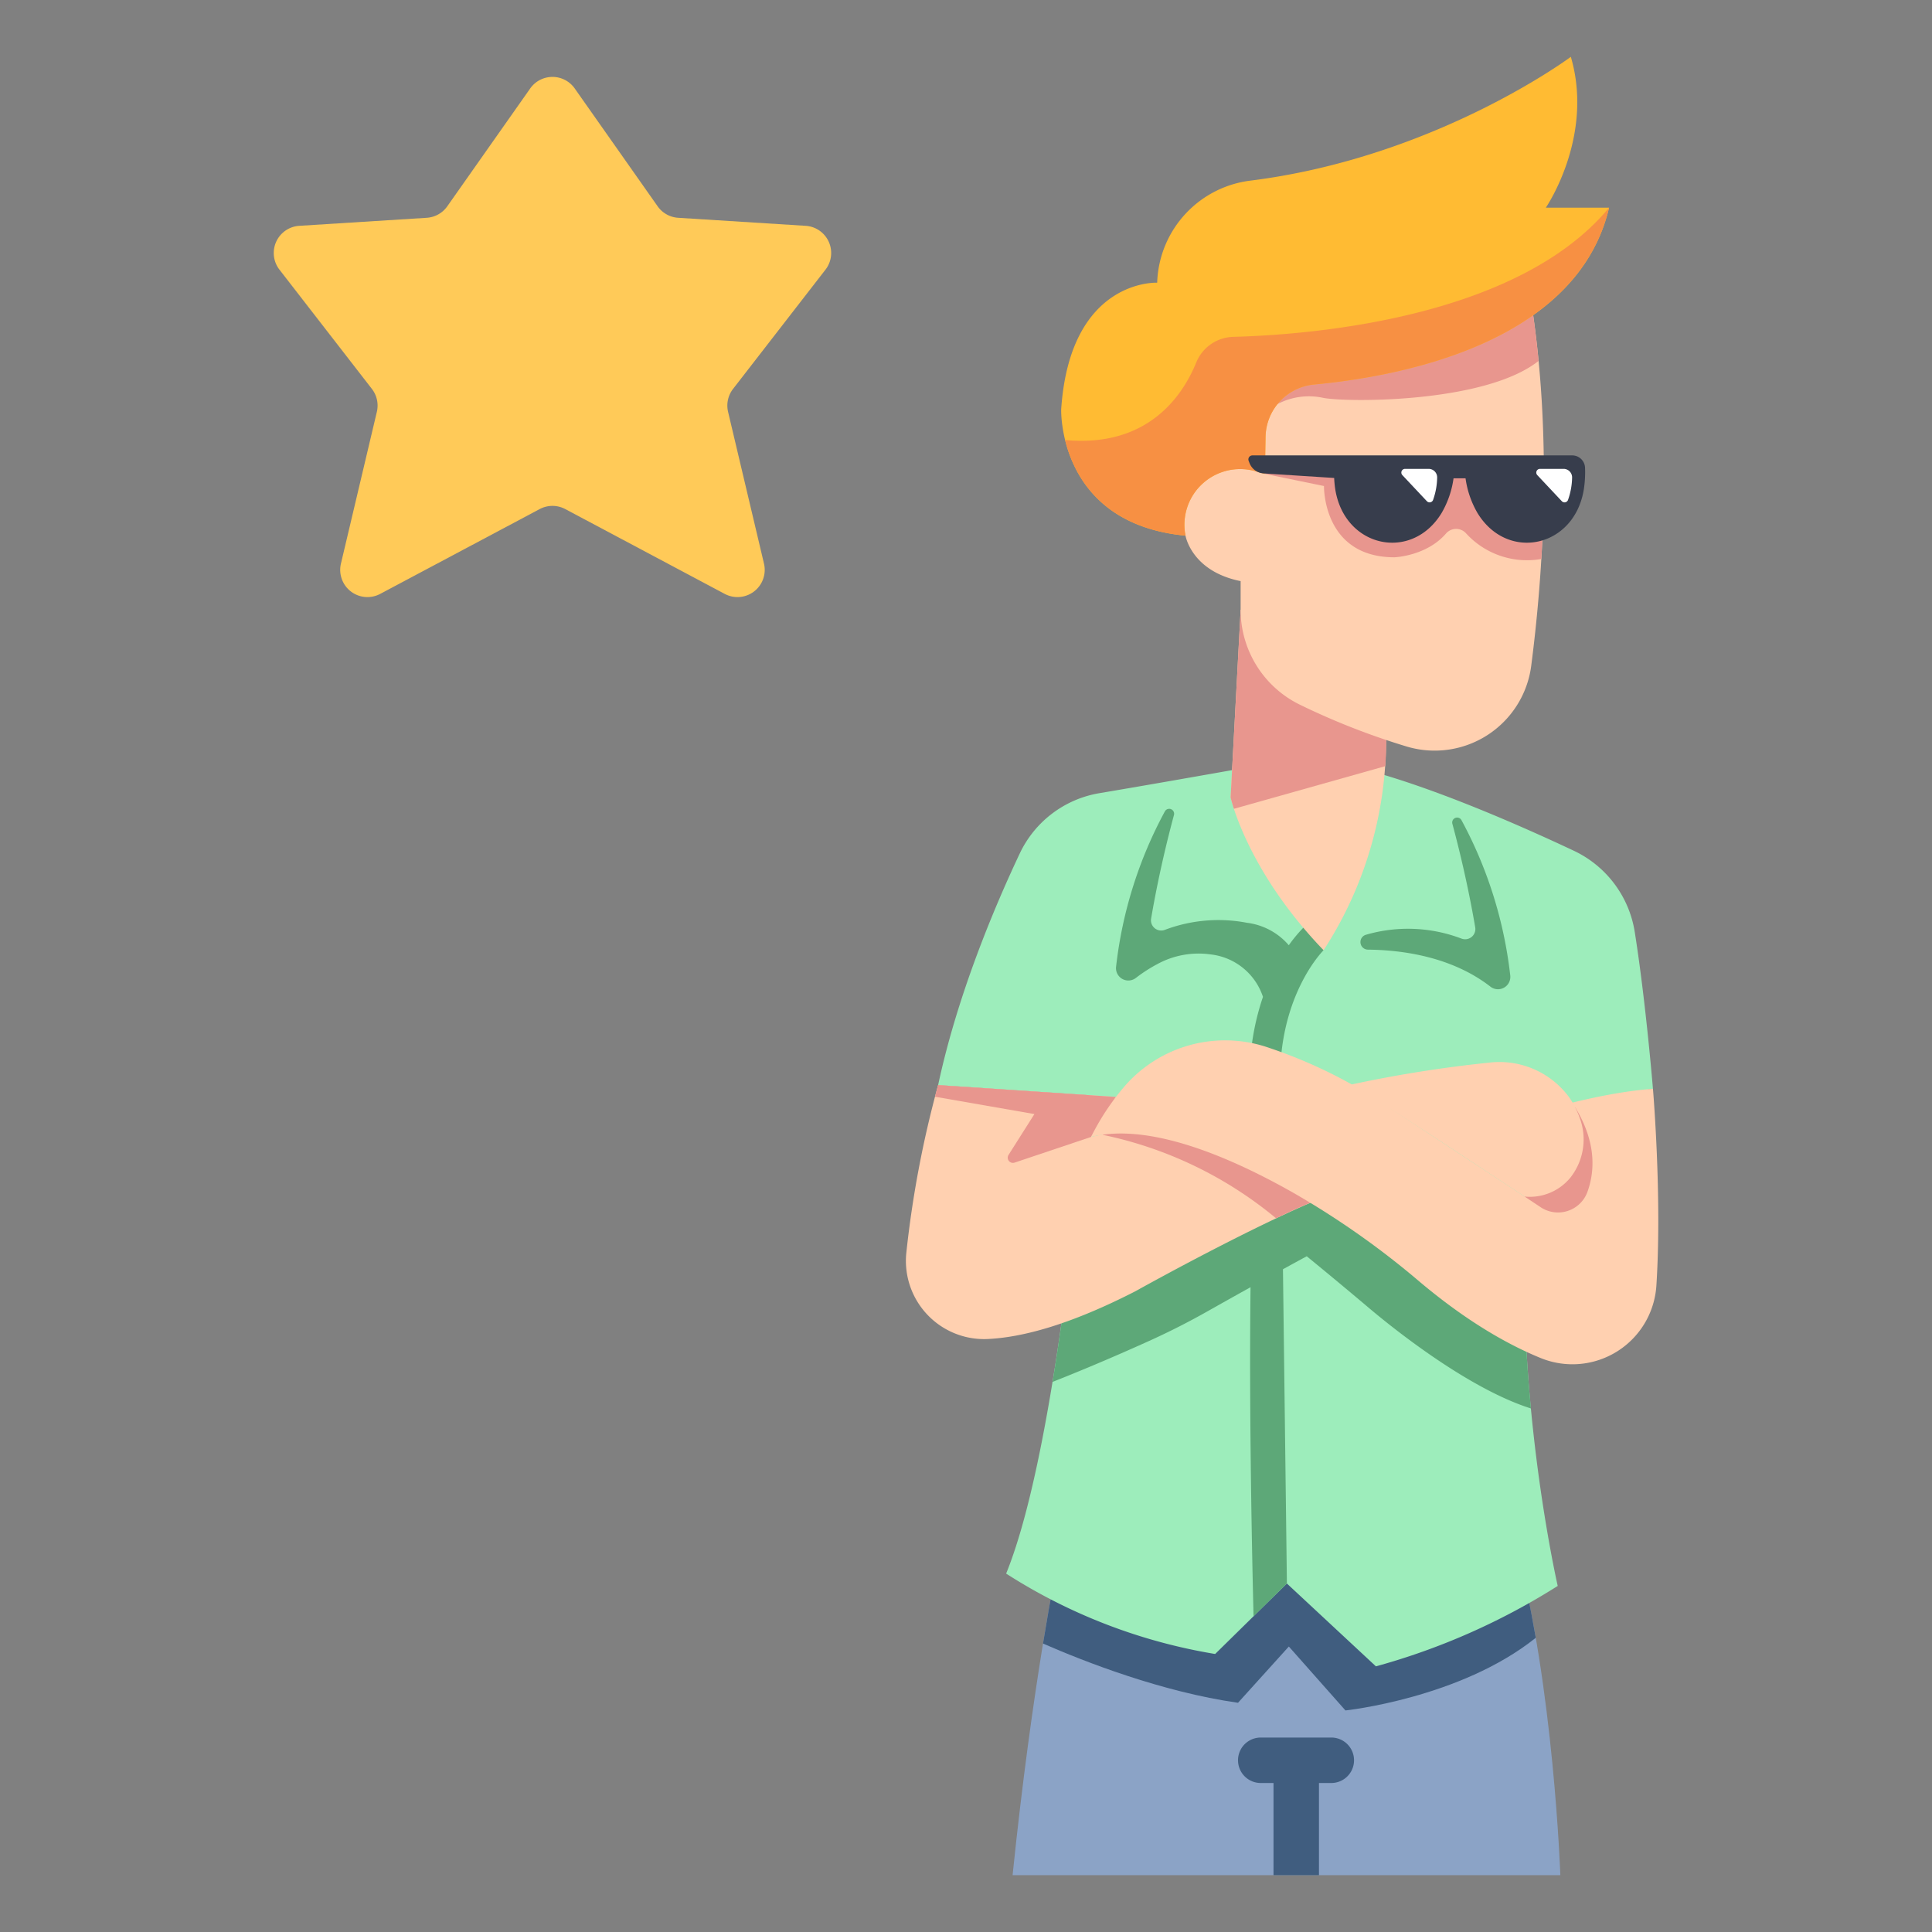 <svg id="icon" height="512" viewBox="0 0 340 340" width="512" xmlns="http://www.w3.org/2000/svg"><rect x="0" y="0" width="340" height="340" fill="#808080" stroke="none"/><path d="m186.022 275.464s-4.371 20.962-7.822 54.536h96.392s-1.15-33.371-7.821-57.987z" fill="#8ba3c6"/><path d="m232.116 330v-16.221h2.172a4 4 0 0 0 0-8h-12.418a4 4 0 0 0 0 8h2.246v16.221z" fill="#405d7f"/><path d="m266.771 272.013-80.749 3.451s-1.023 4.914-2.469 13.772c7.276 3.181 20.923 8.524 34.317 10.424l8.945-9.9 9.963 11.251s20.2-2.135 33.491-12.785c-.952-5.533-2.103-11.064-3.498-16.213z" fill="#405d7f"/><path d="m228.21 133.5s-20.47 3.685-34.719 6.083a18.979 18.979 0 0 0 -14.019 10.59c-4.432 9.38-10.978 24.87-14.379 40.785l26.118 1.741s-4.571 60.723-14.147 84.228a97.374 97.374 0 0 0 36.782 14.147l12.623-12.406 15.67 14.582a118.629 118.629 0 0 0 31.994-14.15s-6.634-28.947-5.82-60.288v-22.412a177.859 177.859 0 0 1 22.578-4.788s-1.261-15.389-3.208-27.634a19.1 19.1 0 0 0 -10.751-14.278c-12.745-6-36.271-16.2-48.722-16.2z" fill="#9dedbb"/><path d="m268.313 218.813v-7.726c-16.4-4.747-36.869-10.065-36.869-10.065s-2.373.875-5.922 2.178l-.195-15.582c.687-13.584 7.6-20.392 7.6-20.392l-1.239-6.088a25.855 25.855 0 0 0 -4.88 5.21 11.574 11.574 0 0 0 -7.3-3.946h-.024a26.662 26.662 0 0 0 -14.517 1.248 1.8 1.8 0 0 1 -2.389-2c1.254-7.346 2.838-13.833 4.02-18.221a.868.868 0 0 0 -1.593-.651 75.1 75.1 0 0 0 -8.595 27.36 2.172 2.172 0 0 0 3.522 1.934 26.284 26.284 0 0 1 3.714-2.393 15.142 15.142 0 0 1 9.456-1.711 10.975 10.975 0 0 1 9.159 7.465 44.139 44.139 0 0 0 -2.261 11.49l.643 18.067c-10.9 3.989-26.225 9.554-26.881 9.554a44 44 0 0 0 -4.83 1.57c-.939 8.23-2.17 17.756-3.7 27.079 3.854-1.519 9.818-3.962 17.048-7.234q5.223-2.363 10.215-5.186c2.13-1.2 4.8-2.7 7.58-4.244-.278 22.356.3 48.818.529 57.905l5.87-5.769-.694-55.3c1.48-.814 2.9-1.589 4.185-2.283 0 0 5.29 4.315 10.829 9 6.414 5.423 18.633 14.643 28.626 17.782a243.879 243.879 0 0 1 -1.107-29.051z" fill="#5da878"/><path d="m240.72 167.121c6.035.059 14.729 1.222 21.538 6.487a2.172 2.172 0 0 0 3.522-1.934 75.1 75.1 0 0 0 -8.595-27.36.868.868 0 0 0 -1.593.651c1.182 4.388 2.766 10.875 4.02 18.221a1.8 1.8 0 0 1 -2.389 2 26.494 26.494 0 0 0 -16.858-.678 1.335 1.335 0 0 0 .355 2.613z" fill="#5da878"/><path d="m218.333 107.3-1.765 33.031s2.79 12.8 16.36 26.894a67.963 67.963 0 0 0 10.484-45.4z" fill="#ffd0b0"/><path d="m165.093 190.955a186.013 186.013 0 0 0 -5.61 29.668 13.768 13.768 0 0 0 14.134 15.03c6.056-.244 14.507-2.415 26.215-8.425 0 0 28.824-16.1 39.258-18.634l-15.563-15.414-31.517 6.9 4.383-7.04z" fill="#ffd0b0"/><path d="m141.784 39.741-22.434-1.413a4.789 4.789 0 0 1 -3.617-2.024l-14.59-20.736a4.792 4.792 0 0 0 -7.836 0l-14.589 20.732a4.791 4.791 0 0 1 -3.618 2.028l-22.434 1.413a4.791 4.791 0 0 0 -3.485 7.716l16.264 20.983a4.79 4.79 0 0 1 .875 4.037l-6.32 26.706a4.79 4.79 0 0 0 6.911 5.332l28.065-14.926a4.791 4.791 0 0 1 4.5 0l28.061 14.926a4.791 4.791 0 0 0 6.912-5.332l-6.319-26.706a4.79 4.79 0 0 1 .876-4.037l16.263-20.983a4.791 4.791 0 0 0 -3.485-7.716z" fill="#ffca58"/><path d="m218.333 107.3-1.765 33.031s.16.724.579 2.006l26.646-7.506a64.518 64.518 0 0 0 -.381-13.006z" fill="#e8968e"/><path d="m208.63 94.266s1.028 6.262 9.7 8v5.034a18.576 18.576 0 0 0 10.453 16.726 126.136 126.136 0 0 0 18.778 7.351 17.134 17.134 0 0 0 21.907-14.193c2.077-16.02 3.828-40.7-.168-65.052l-59.211 11.09s-7.042 11.985-1.459 31.044z" fill="#ffd0b0"/><g fill="#e8968e"><path d="m222.606 83.4 10.394 2.132s-.269 12.542 12.407 12.542c0 0 5.638-.2 9.077-4.194a2.352 2.352 0 0 1 3.48-.062 14.523 14.523 0 0 0 13.284 4.556c.308-5.166.48-10.67.441-16.39l-49.081-.814z"/><path d="m238.207 208.831-25.207-13.346-18.69 4.093-.315.12a70.011 70.011 0 0 1 30.583 14.708 101.208 101.208 0 0 1 13.629-5.575z"/><path d="m165.093 190.955s-.211.741-.553 2.05l17.5 3.052-4.554 7.188a.914.914 0 0 0 1.063 1.356l13.463-4.519 4.383-7.04z"/><path d="m269.3 52.133-56.168 10.521c5.276 4.123 11.71 8.445 11.71 8.445a11.865 11.865 0 0 1 8.086-1.069c4.373.8 28.5.9 37.832-6.514-.36-3.781-.834-7.584-1.46-11.383z"/></g><path d="m231.232 67.668c15.2-1.419 46.309-7.243 51.939-31.119h-11.13s8.541-12.462 4.4-26.549c0 0-23.717 17.691-56.38 21.787a18.7 18.7 0 0 0 -16.4 17.568c-.007.13-.012.262-.016.394 0 0-15.342-.742-16.895 22.294 0 0-.659 20.074 21.883 22.223 0 0-.01-.041-.025-.12a9.8 9.8 0 0 1 12.3-11.228l1.7.478.11-6.487a9.425 9.425 0 0 1 8.514-9.241z" fill="#fb3"/><path d="m210.539 63.739c-2.352 5.8-8.441 15.072-23.1 13.7 1.5 6.11 6.248 15.407 21.19 16.831 0 0-.01-.044-.026-.127a9.8 9.8 0 0 1 12.3-11.222l1.7.479.11-6.487a9.425 9.425 0 0 1 8.516-9.241c15.2-1.419 46.309-7.243 51.939-31.119-16.188 19.507-52.557 22.357-66.086 22.728a7.249 7.249 0 0 0 -6.543 4.458z" fill="#f79043"/><path d="m192.01 200.082a42.663 42.663 0 0 1 6.087-9.13 23.408 23.408 0 0 1 24.47-6.806 86.038 86.038 0 0 1 19.455 9.157l26.291 17.273v-14.176s12.321-4.047 22.578-4.788c0 0 1.625 19.022.6 34.708a14.8 14.8 0 0 1 -20.355 12.673c-5.9-2.409-13.1-6.519-21.337-13.456a147.8 147.8 0 0 0 -22.15-15.6c-11.183-6.348-25.387-12.421-35.639-9.855z" fill="#ffd0b0"/><path d="m268.313 210.576 2.784 1.851a5.509 5.509 0 0 0 8.219-2.551c1.333-3.587 1.711-8.739-2.108-15z" fill="#e8968e"/><path d="m276.384 207.214a10.853 10.853 0 0 0 1.591-10.566 15.057 15.057 0 0 0 -1.835-3.549 15.221 15.221 0 0 0 -14.14-6.085 224.305 224.305 0 0 0 -24.169 3.842c9.621 5.892 19.82 12.736 30.482 19.72a9.236 9.236 0 0 0 8.071-3.362z" fill="#ffd0b0"/><path d="m276.674 80.143h-56.274a.705.705 0 0 0 -.658.959l.151.391a2.851 2.851 0 0 0 2.478 1.822l12.421.8a18.063 18.063 0 0 0 .194 2.014c1.661 10.279 13.48 12.775 18.72 4.137a16.68 16.68 0 0 0 2.094-6.093h2.111a16.658 16.658 0 0 0 2.093 6.093c5.241 8.638 17.059 6.142 18.721-4.137a19.737 19.737 0 0 0 .216-3.838 2.26 2.26 0 0 0 -2.267-2.148z" fill="#373d4c"/><path d="m271.008 82.512h4.155a1.5 1.5 0 0 1 1.5 1.547 12.361 12.361 0 0 1 -.723 3.935.657.657 0 0 1 -1.089.207l-4.313-4.59a.652.652 0 0 1 .47-1.099z" fill="#fff"/><path d="m247.261 82.512h4.155a1.5 1.5 0 0 1 1.5 1.547 12.361 12.361 0 0 1 -.723 3.935.657.657 0 0 1 -1.089.207l-4.313-4.59a.652.652 0 0 1 .47-1.099z" fill="#fff"/></svg>